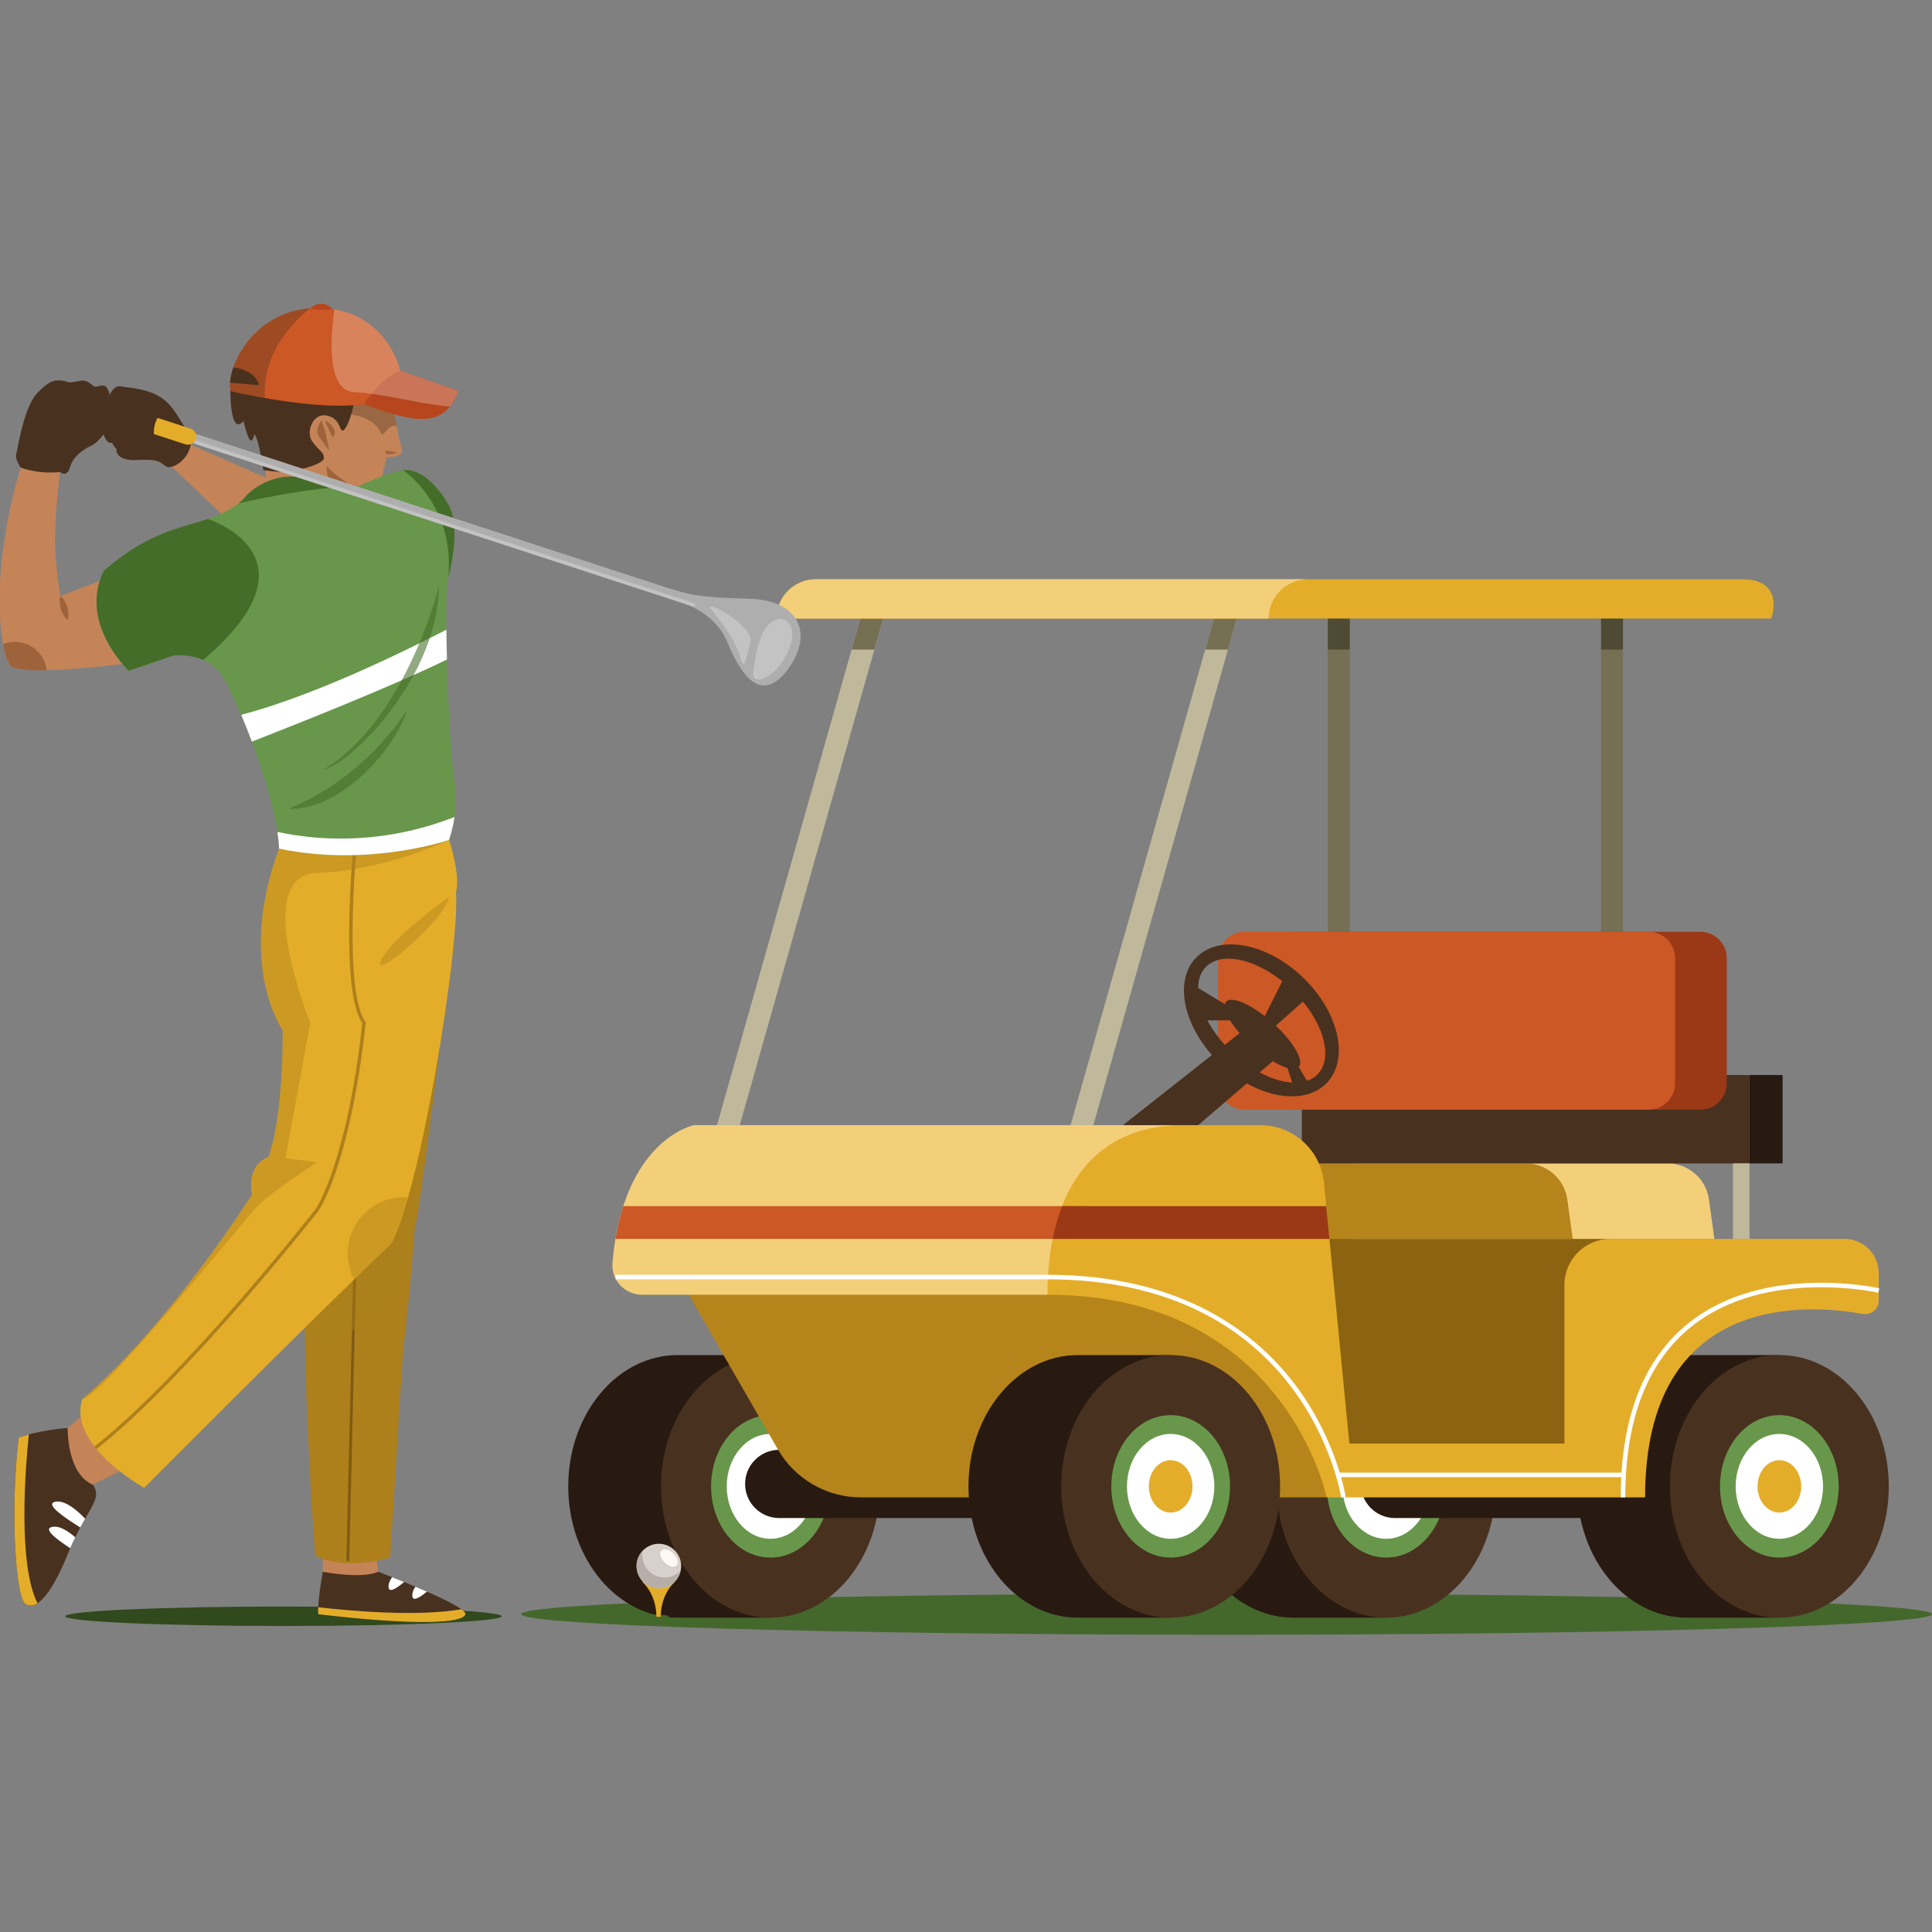 <svg width="150" height="150" viewBox="0 0 150 150" fill="none" xmlns="http://www.w3.org/2000/svg">
<rect x="0" y="0" width="150" height="150" fill="#808080" stroke="none"/>
<g clip-path="url(#clip0_1708_59480)">
<path d="M95.227 126.922C125.477 126.922 150 126.206 150 125.323C150 124.44 125.477 123.724 95.227 123.724C64.976 123.724 40.454 124.44 40.454 125.323C40.454 126.206 64.976 126.922 95.227 126.922Z" fill="#44682C"/>
<path d="M108.917 115.401C108.917 113.413 108.441 111.56 107.621 109.992V105.206H100.42C95.727 105.206 91.922 109.771 91.922 115.401C91.922 121.032 95.727 125.596 100.42 125.596H107.621V120.811C108.441 119.243 108.917 117.389 108.917 115.401Z" fill="#281A10"/>
<path d="M107.622 125.596C112.315 125.596 116.119 121.031 116.119 115.401C116.119 109.771 112.315 105.206 107.622 105.206C102.929 105.206 99.125 109.771 99.125 115.401C99.125 121.031 102.929 125.596 107.622 125.596Z" fill="#49311F"/>
<path d="M107.622 120.93C110.167 120.93 112.23 118.455 112.23 115.401C112.23 112.348 110.167 109.872 107.622 109.872C105.077 109.872 103.013 112.348 103.013 115.401C103.013 118.455 105.077 120.93 107.622 120.93Z" fill="#68974B"/>
<path d="M107.62 119.47C109.493 119.47 111.012 117.648 111.012 115.401C111.012 113.154 109.493 111.332 107.62 111.332C105.747 111.332 104.229 113.154 104.229 115.401C104.229 117.648 105.747 119.47 107.62 119.47Z" fill="white"/>
<path d="M107.621 117.435C108.558 117.435 109.317 116.525 109.317 115.401C109.317 114.277 108.558 113.367 107.621 113.367C106.685 113.367 105.925 114.277 105.925 115.401C105.925 116.525 106.685 117.435 107.621 117.435Z" fill="#E4AD29"/>
<path d="M131.438 117.861H108.302C106.839 117.861 105.653 116.675 105.653 115.212C105.653 113.749 106.839 112.563 108.302 112.563H131.438C132.901 112.563 134.087 113.749 134.087 115.212C134.087 116.675 132.901 117.861 131.438 117.861Z" fill="#281A10"/>
<path d="M130.053 96.187H100.271L103.322 113.205L123.149 114.088L130.053 96.187Z" fill="#8C6310"/>
<path d="M67.182 46.668L55.461 88.088L57.098 88.552L68.82 47.132L67.182 46.668Z" fill="#BFB89B"/>
<path d="M94.635 46.669L82.914 88.089L84.551 88.553L96.273 47.132L94.635 46.669Z" fill="#BFB89B"/>
<path d="M104.795 46.899H103.093V73.321H104.795V46.899Z" fill="#756F54"/>
<path d="M126.006 46.899H124.305V73.321H126.006V46.899Z" fill="#756F54"/>
<path d="M126.006 46.899H124.305V50.431H126.006V46.899Z" fill="#4F4A34"/>
<path d="M104.795 46.899H103.093V50.431H104.795V46.899Z" fill="#4F4A34"/>
<path d="M93.571 50.431H95.339L96.273 47.131L94.636 46.667L93.571 50.431Z" fill="#756F54"/>
<path d="M66.117 50.431H67.885L68.819 47.131L67.182 46.667L66.117 50.431Z" fill="#756F54"/>
<path d="M105.019 90.327H129.469C131.092 90.327 132.465 91.525 132.685 93.133L133.103 96.187H105.019V90.327Z" fill="#F4CF7A"/>
<path d="M94.021 90.327H118.471C120.093 90.327 121.466 91.525 121.687 93.133L122.105 96.187H94.021V90.327Z" fill="#B5851C"/>
<path d="M61.112 115.401C61.112 113.413 60.636 111.56 59.816 109.992V105.206H52.615C47.922 105.206 44.118 109.771 44.118 115.401C44.118 121.032 47.922 125.596 52.615 125.596H59.816V120.811C60.636 119.243 61.112 117.389 61.112 115.401Z" fill="#281A10"/>
<path d="M59.817 125.596C64.51 125.596 68.314 121.031 68.314 115.401C68.314 109.771 64.51 105.206 59.817 105.206C55.124 105.206 51.32 109.771 51.32 115.401C51.32 121.031 55.124 125.596 59.817 125.596Z" fill="#49311F"/>
<path d="M59.817 120.93C62.362 120.93 64.425 118.455 64.425 115.401C64.425 112.348 62.362 109.872 59.817 109.872C57.272 109.872 55.209 112.348 55.209 115.401C55.209 118.455 57.272 120.93 59.817 120.93Z" fill="#68974B"/>
<path d="M59.816 119.47C61.689 119.47 63.207 117.648 63.207 115.401C63.207 113.154 61.689 111.332 59.816 111.332C57.943 111.332 56.424 113.154 56.424 115.401C56.424 117.648 57.943 119.47 59.816 119.47Z" fill="white"/>
<path d="M59.816 117.435C60.753 117.435 61.512 116.525 61.512 115.401C61.512 114.277 60.753 113.367 59.816 113.367C58.88 113.367 58.121 114.277 58.121 115.401C58.121 116.525 58.88 117.435 59.816 117.435Z" fill="#E4AD29"/>
<path d="M83.634 117.861H60.498C59.035 117.861 57.849 116.675 57.849 115.212C57.849 113.749 59.035 112.563 60.498 112.563H83.634C85.097 112.563 86.283 113.749 86.283 115.212C86.283 116.675 85.097 117.861 83.634 117.861Z" fill="#281A10"/>
<path d="M139.444 115.401C139.444 113.413 138.968 111.56 138.148 109.992V105.206H130.947C126.254 105.206 122.45 109.771 122.45 115.401C122.45 121.032 126.254 125.596 130.947 125.596H138.148V120.811C138.968 119.243 139.444 117.389 139.444 115.401Z" fill="#281A10"/>
<path d="M138.148 125.596C142.841 125.596 146.646 121.031 146.646 115.401C146.646 109.771 142.841 105.206 138.148 105.206C133.455 105.206 129.651 109.771 129.651 115.401C129.651 121.031 133.455 125.596 138.148 125.596Z" fill="#49311F"/>
<path d="M138.148 120.93C140.693 120.93 142.756 118.455 142.756 115.401C142.756 112.348 140.693 109.872 138.148 109.872C135.603 109.872 133.54 112.348 133.54 115.401C133.54 118.455 135.603 120.93 138.148 120.93Z" fill="#68974B"/>
<path d="M138.149 119.47C140.022 119.47 141.54 117.648 141.54 115.401C141.54 113.154 140.022 111.332 138.149 111.332C136.276 111.332 134.757 113.154 134.757 115.401C134.757 117.648 136.276 119.47 138.149 119.47Z" fill="white"/>
<path d="M139.844 115.401C139.844 116.525 139.085 117.435 138.148 117.435C137.212 117.435 136.453 116.525 136.453 115.401C136.453 114.277 137.212 113.367 138.148 113.367C139.085 113.367 139.844 114.277 139.844 115.401Z" fill="#E4AD29"/>
<path d="M135.832 83.464H101.074V90.327H135.832V83.464Z" fill="#49311F"/>
<path d="M138.401 83.464H135.833V90.327H138.401V83.464Z" fill="#281A10"/>
<path d="M132.016 86.153H100.635C99.503 86.153 98.585 85.235 98.585 84.103V74.396C98.585 73.264 99.503 72.346 100.635 72.346H132.016C133.148 72.346 134.066 73.264 134.066 74.396V84.103C134.066 85.235 133.148 86.153 132.016 86.153Z" fill="#9B3916"/>
<path d="M128.002 86.153H96.621C95.489 86.153 94.571 85.235 94.571 84.103V74.396C94.571 73.264 95.489 72.346 96.621 72.346H128.002C129.134 72.346 130.052 73.264 130.052 74.396V84.103C130.052 85.235 129.134 86.153 128.002 86.153Z" fill="#CC5825"/>
<path d="M53.471 100.522L60.393 112.529C61.722 114.835 64.182 116.256 66.844 116.256H102.999V98.355L70.729 97.552L53.471 100.522Z" fill="#B5851C"/>
<path d="M91.922 87.357H53.872C53.872 87.357 48.371 88.457 47.552 98.04C47.438 99.376 48.501 100.522 49.842 100.522H81.326C81.326 100.522 85.34 87.357 91.922 87.357Z" fill="#F4CF7A"/>
<path d="M91.922 87.357H97.852C100.408 87.357 102.546 89.297 102.794 91.841L104.766 112.081H121.463V99.761C121.463 97.787 123.063 96.187 125.037 96.187H143.204C144.674 96.187 145.866 97.379 145.866 98.849V100.972C145.866 101.633 145.269 102.132 144.619 102.013C140.52 101.264 127.724 100.21 127.724 116.256H103C103 116.256 99.789 100.522 81.326 100.522C81.326 93.297 84.216 87.357 91.922 87.357Z" fill="#E4AD29"/>
<path d="M60.294 48.023H137.518C137.518 48.023 138.642 44.972 135.27 44.972H63.348C61.691 44.972 60.321 46.294 60.295 47.951C60.295 47.975 60.294 47.999 60.294 48.023Z" fill="#E4AD29"/>
<path d="M101.559 44.972H63.348C61.691 44.972 60.321 46.294 60.295 47.951C60.295 47.975 60.294 47.999 60.294 48.023H98.505C98.505 47.999 98.505 47.975 98.505 47.951C98.531 46.294 99.901 44.972 101.559 44.972Z" fill="#F4CF7A"/>
<path d="M92.186 115.401C92.186 113.413 91.71 111.56 90.89 109.992V105.206H83.688C78.995 105.206 75.191 109.771 75.191 115.401C75.191 121.032 78.995 125.596 83.688 125.596H90.89V120.811C91.71 119.243 92.186 117.389 92.186 115.401Z" fill="#281A10"/>
<path d="M90.89 125.596C95.583 125.596 99.388 121.031 99.388 115.401C99.388 109.771 95.583 105.206 90.89 105.206C86.197 105.206 82.393 109.771 82.393 115.401C82.393 121.031 86.197 125.596 90.89 125.596Z" fill="#49311F"/>
<path d="M90.89 120.93C93.435 120.93 95.499 118.455 95.499 115.401C95.499 112.348 93.435 109.872 90.89 109.872C88.345 109.872 86.282 112.348 86.282 115.401C86.282 118.455 88.345 120.93 90.89 120.93Z" fill="#68974B"/>
<path d="M90.889 119.47C92.762 119.47 94.28 117.648 94.28 115.401C94.28 113.154 92.762 111.332 90.889 111.332C89.016 111.332 87.498 113.154 87.498 115.401C87.498 117.648 89.016 119.47 90.889 119.47Z" fill="white"/>
<path d="M90.889 117.435C91.826 117.435 92.585 116.525 92.585 115.401C92.585 114.277 91.826 113.367 90.889 113.367C89.953 113.367 89.194 114.277 89.194 115.401C89.194 116.525 89.953 117.435 90.889 117.435Z" fill="#E4AD29"/>
<path d="M101.135 75.864C98.326 73.185 94.615 72.516 92.847 74.37C91.079 76.224 91.922 79.899 94.731 82.578C97.54 85.257 101.25 85.925 103.019 84.071C104.787 82.217 103.943 78.543 101.135 75.864ZM102.311 83.396C101.028 84.74 98.04 83.971 95.636 81.678C93.232 79.386 92.323 76.437 93.605 75.093C94.887 73.748 97.875 74.517 100.279 76.81C102.683 79.103 103.593 82.052 102.311 83.396Z" fill="#49311F"/>
<path d="M100.838 82.835C100.396 83.328 98.775 82.594 97.215 81.196C95.656 79.799 94.749 78.266 95.191 77.774C95.632 77.282 97.254 78.015 98.813 79.413C100.373 80.811 101.279 82.343 100.838 82.835Z" fill="#49311F"/>
<path d="M97.061 79.57L87.187 87.357H93.024L99.389 81.898L97.061 79.57Z" fill="#49311F"/>
<path d="M99.79 75.718L98.015 79.244L98.586 80.052L101.56 77.403L99.79 75.718Z" fill="#49311F"/>
<path d="M95.499 78.206L92.186 76.199L93.023 79.221H95.856L95.499 78.206Z" fill="#49311F"/>
<path d="M100.271 81.898L101.559 84.057L100.432 84.387L99.787 82.38L100.271 81.898Z" fill="#49311F"/>
<path d="M135.833 90.327H134.548V96.187H135.833V90.327Z" fill="#BFB89B"/>
<path d="M47.786 96.187H83.021C83.397 95.371 83.832 94.504 84.323 93.643H48.394C48.151 94.398 47.944 95.243 47.786 96.187Z" fill="#CC5825"/>
<path d="M81.728 96.187H103.218L102.97 93.643H82.459C82.149 94.44 81.907 95.292 81.728 96.187Z" fill="#9B3916"/>
<path d="M126.185 116.256L125.833 116.256C125.835 110.047 127.62 105.484 131.138 102.692C137.02 98.024 145.821 100.004 145.909 100.024L145.829 100.367C145.742 100.347 137.103 98.406 131.355 102.969C127.926 105.691 126.187 110.161 126.185 116.256Z" fill="white"/>
<path d="M126.008 114.333H103.945V114.685H126.008V114.333Z" fill="white"/>
<path d="M104.133 116.281C104.127 116.239 103.465 111.987 100.333 107.795C98.497 105.336 96.182 103.378 93.453 101.973C90.038 100.216 85.959 99.325 81.328 99.325H47.788V98.973H81.328C91.961 98.973 97.691 103.663 100.625 107.597C103.804 111.86 104.475 116.186 104.481 116.23L104.133 116.281Z" fill="white"/>
<path d="M5.058 125.487C5.058 125.07 12.644 124.733 22.001 124.733C31.358 124.733 38.943 125.07 38.943 125.487C38.943 125.903 31.358 126.241 22.001 126.241C12.644 126.241 5.058 125.903 5.058 125.487Z" fill="#30491D"/>
<path d="M25.061 122.03C25.061 122.03 24.626 124.398 24.711 125.329C32.663 126.259 35.962 126.006 36.131 125.329C36.3 124.652 29.363 122.03 29.363 122.03H25.061Z" fill="#49311F"/>
<path d="M24.706 124.786C24.697 124.994 24.697 125.18 24.711 125.329C32.663 126.26 35.962 126.006 36.131 125.329C36.154 125.234 36.038 125.101 35.82 124.941C32.33 125.552 26.953 125.045 24.706 124.786Z" fill="#E4AD29"/>
<path d="M25.061 120.507V122.03C25.061 122.03 28.094 122.622 29.363 122.03C29.109 120.084 29.109 120.084 29.109 120.084L25.061 120.507Z" fill="#C48458"/>
<path d="M35.417 70.428C35.417 70.428 33 91.577 32.154 95.722C31.647 102.658 31.309 104.52 31.309 104.52L30.294 120.93C30.294 120.93 26.825 122.03 24.457 120.761C23.611 108.495 23.442 99.19 23.949 96.991C24.457 94.791 24.203 70.683 24.203 70.683L35.417 70.428Z" fill="#AD801B"/>
<path d="M30.446 122.451C30.279 122.679 30.17 122.919 30.165 123.162C30.154 123.714 30.718 123.381 31.377 122.825C31.039 122.687 30.723 122.561 30.446 122.451Z" fill="white"/>
<path d="M32.254 123.188C32.108 123.401 32.014 123.623 32.01 123.847C31.999 124.379 32.52 124.091 33.147 123.573C32.85 123.442 32.549 123.313 32.254 123.188Z" fill="white"/>
<path d="M27.44 98.295L26.894 121.194L27.114 121.199L27.66 98.3L27.44 98.295Z" fill="#7F5B12"/>
<path d="M50.68 125.617C51.375 125.617 51.939 125.559 51.939 125.489C51.939 125.418 51.375 125.361 50.68 125.361C49.984 125.361 49.421 125.418 49.421 125.489C49.421 125.559 49.984 125.617 50.68 125.617Z" fill="#44682C"/>
<path d="M51.13 122.735L49.867 122.816C49.867 122.816 50.961 123.722 50.961 125.526C51.13 125.526 51.13 125.526 51.13 125.526C51.13 125.526 51.13 125.526 51.299 125.526C51.299 123.722 52.394 122.816 52.394 122.816L51.13 122.735Z" fill="#E4AD29"/>
<path d="M52.872 121.801C52.989 120.853 52.315 119.989 51.366 119.872C50.417 119.755 49.554 120.43 49.437 121.378C49.32 122.327 49.994 123.191 50.943 123.307C51.892 123.424 52.755 122.75 52.872 121.801Z" fill="#D8D0CB"/>
<path d="M51.598 122.479C50.642 122.479 49.867 121.705 49.867 120.749C49.867 120.624 49.881 120.503 49.906 120.387C49.606 120.698 49.421 121.12 49.421 121.586C49.421 122.542 50.196 123.317 51.151 123.317C51.983 123.317 52.677 122.73 52.843 121.948C52.529 122.275 52.088 122.479 51.598 122.479Z" fill="#B7AEA9"/>
<path d="M52.522 121.544C52.332 121.734 51.917 121.628 51.596 121.306C51.274 120.985 51.167 120.57 51.358 120.38C51.548 120.19 51.963 120.296 52.284 120.618C52.605 120.939 52.712 121.354 52.522 121.544Z" fill="#FFF7F3"/>
<path opacity="0.43" d="M31.887 99.12C31.969 98.153 32.059 97.027 32.154 95.722C32.713 92.983 33.958 82.821 34.738 76.241L24.264 85.016C24.251 90.645 24.176 96.008 23.949 96.991C23.676 98.176 23.599 101.424 23.718 106.086C27.79 103.194 30.325 100.902 31.887 99.12Z" fill="#AD801B"/>
<path d="M5.255 110.864C5.255 110.864 2.971 111.033 1.448 111.625C0.772 117.377 1.227 123.891 1.93 124.483C2.633 125.075 3.817 124.229 5.255 120.676C6.693 117.123 8.047 116.447 7.201 115.262C6.186 113.401 5.255 110.864 5.255 110.864Z" fill="#49311F"/>
<path d="M1.448 111.625C0.772 117.377 1.227 123.891 1.93 124.483C2.193 124.704 2.524 124.725 2.91 124.476C1.393 121.433 1.947 114.209 2.239 111.369C1.964 111.444 1.696 111.529 1.448 111.625Z" fill="#E4AD29"/>
<path d="M6.269 110.001L5.254 110.864C5.254 110.864 5.17 114.417 7.2 115.263C10.414 113.655 10.414 113.655 10.414 113.655L6.269 110.001Z" fill="#C48458"/>
<path d="M34.862 65.213C34.862 65.213 35.776 67.919 35.403 69.273C35.708 73.672 32.578 92.733 30.365 96.568C24.09 102.546 11.195 115.516 11.195 115.516C11.195 115.516 5.255 112.245 6.382 108.636C13.15 102.884 19.579 92.733 19.579 92.733C19.579 92.733 18.996 90.59 20.866 89.8C22.06 86.304 21.947 79.988 21.947 79.988C21.947 79.988 18.338 74.912 21.665 65.889C32.211 64.31 34.862 65.213 34.862 65.213Z" fill="#E4AD29"/>
<path d="M27.675 65.967L27.414 65.943C27.372 66.392 26.405 76.906 28.128 79.441C27.514 85.039 26.57 88.653 25.885 90.702C25.141 92.927 24.534 93.834 24.533 93.836C24.419 93.982 14.384 106.763 7.334 112.302C7.387 112.371 7.441 112.439 7.496 112.506C14.585 106.932 24.626 94.143 24.745 93.99C24.845 93.844 27.211 90.268 28.394 79.42L28.399 79.37L28.37 79.33C26.665 76.95 27.665 66.077 27.675 65.967Z" fill="#AD801B"/>
<path opacity="0.43" d="M24.637 67.772C29.873 67.6 34.862 65.213 34.862 65.213C34.862 65.213 32.211 64.31 21.666 65.889C18.338 74.912 21.948 79.988 21.948 79.988C21.948 79.988 22.06 86.304 20.866 89.8C18.996 90.59 19.579 92.733 19.579 92.733C19.579 92.733 13.15 102.884 6.383 108.636C7.923 108.511 19.011 94.592 20.096 93.532C21.181 92.472 24.637 90.236 24.637 90.236L22.16 89.93L24.09 79.406C24.09 79.406 19.401 67.944 24.637 67.772Z" fill="#AD801B"/>
<path d="M13.338 36.236L18.902 41.527L23.176 38.189L14.165 34.252L13.338 36.236Z" fill="#C48458"/>
<path d="M9.034 35.008C9.034 35.008 9.09 35.775 10.557 35.718C12.023 35.662 12.276 35.718 12.826 36.17C13.376 36.621 15.124 35.399 14.786 33.839C13.264 31.658 13.268 30.387 9.485 30.023C9.26 31.715 9.034 35.008 9.034 35.008Z" fill="#49311F"/>
<path d="M8.563 44.798L4.691 46.264C4.691 46.264 4.239 43.971 4.277 41.64C4.315 39.309 4.653 36.646 4.653 36.646C4.653 36.646 1.946 36.489 1.608 36.301C-0.874 44.572 -0.009 50.588 0.781 51.64C1.57 52.693 11.195 51.34 11.195 51.34L8.563 44.798Z" fill="#C48458"/>
<path d="M30.519 31.771C30.519 31.771 30.97 34.083 31.196 34.873C31.421 35.549 30.012 35.493 30.012 35.493L29.56 37.467L26.402 39.072L20.312 39.215C20.312 39.215 20.876 37.467 20.481 35.324C20.086 33.181 18.902 30.135 18.902 30.135L26.572 30.023L30.519 31.771Z" fill="#C48458"/>
<path d="M27.544 31C27.544 31 27.249 32.767 26.722 33.369C26.308 33.707 26.571 32.579 25.443 32.278C24.315 31.978 23.714 33.519 24.24 34.271C24.766 35.023 25.18 35.098 25.142 35.587C25.105 36.076 22.661 36.715 21.721 36.64C20.781 36.564 20.443 36.494 20.443 36.494C20.443 36.494 20.142 34.271 19.766 33.707C19.503 34.685 19.277 34.158 18.901 32.692C17.849 33.895 17.886 30.361 17.886 30.361C17.886 30.361 18.939 29.46 21.533 29.759C24.128 30.059 27.544 31 27.544 31Z" fill="#49311F"/>
<path d="M19.071 38.538C19.071 38.538 20.707 36.621 23.47 37.072C26.233 37.523 27.812 37.771 27.812 37.771C27.812 37.771 30.012 36.677 31.309 36.508C32.606 36.339 33.959 37.692 34.805 39.158C35.651 40.625 35.2 43.332 34.805 44.798C34.41 46.264 34.862 58.389 35.285 60.645C35.708 62.9 34.862 65.213 34.862 65.213C34.862 65.213 28.658 67.356 21.665 65.889C21.552 62.111 18.564 54.61 17.323 52.58C16.082 50.55 13.488 50.888 13.488 50.888L9.992 52.073C9.992 52.073 6.044 48.351 8.074 44.29C11.289 41.583 13.206 41.188 15.8 40.399C18.394 39.61 19.071 38.538 19.071 38.538Z" fill="#68974B"/>
<path d="M19.072 38.538C19.072 38.538 18.932 38.758 18.54 39.072C18.54 39.072 24.26 37.736 27.813 37.771C27.813 37.771 26.234 37.523 23.47 37.072C20.707 36.621 19.072 38.538 19.072 38.538Z" fill="#446D29"/>
<path d="M24.955 32.654C24.955 32.654 24.353 33.406 24.804 33.97C25.255 34.534 25.556 35.023 25.556 35.023C25.556 35.023 25.443 34.346 25.331 33.839C25.218 33.331 24.955 32.654 24.955 32.654Z" fill="#9E633B"/>
<path d="M30.106 35.286C30.106 35.286 30.633 35.211 30.821 35.173C31.009 35.136 29.317 34.76 30.106 35.286Z" fill="#9E633B"/>
<path d="M27.545 37.889C27.545 37.889 25.842 36.793 25.453 36.264C25.165 36.01 25.619 37.656 25.619 37.656L27.545 37.889Z" fill="#9E633B"/>
<path d="M16.134 40.292L16.134 40.292C16.026 40.328 15.916 40.364 15.8 40.399C13.206 41.189 11.289 41.583 8.074 44.29C6.044 48.351 9.992 52.073 9.992 52.073L13.488 50.889C13.488 50.889 14.64 50.739 15.776 51.24L15.776 51.239C25.282 43.169 16.134 40.292 16.134 40.292Z" fill="#446D29"/>
<path d="M34.806 44.798C35.2 43.332 35.652 40.625 34.806 39.159C33.96 37.692 32.606 36.339 31.309 36.508C31.309 36.508 35.332 39.196 34.806 44.798Z" fill="#446D29"/>
<path d="M4.69 46.264C4.842 46.39 4.942 46.53 5.028 46.675C5.112 46.821 5.176 46.972 5.224 47.129C5.271 47.285 5.301 47.447 5.311 47.615C5.319 47.783 5.312 47.956 5.254 48.144C5.103 48.019 5.002 47.878 4.916 47.733C4.832 47.588 4.768 47.436 4.721 47.28C4.674 47.123 4.645 46.961 4.635 46.793C4.626 46.625 4.633 46.452 4.69 46.264Z" fill="#9E633B"/>
<path d="M3.621 52.035C3.481 50.798 2.431 49.836 1.156 49.836C0.831 49.836 0.521 49.899 0.237 50.012C0.389 50.826 0.587 51.382 0.78 51.64C1.031 51.975 2.177 52.066 3.621 52.035Z" fill="#9E633B"/>
<path d="M9.838 31.932L9.599 32.663L56.745 48.057L56.983 47.327L9.838 31.932Z" fill="#AFAEAE"/>
<path d="M14.39 34.496L5.826 31.699C5.489 31.589 5.306 31.228 5.416 30.891C5.525 30.555 5.887 30.372 6.223 30.482L14.788 33.278C15.124 33.388 15.308 33.75 15.198 34.086C15.088 34.422 14.727 34.606 14.39 34.496Z" fill="#E4AD29"/>
<path d="M8.525 30.653C8.525 30.653 8.864 29.797 9.484 30.022C10.104 30.248 10.443 30.653 10.443 30.653C10.443 30.653 10.499 30.325 11.345 30.653C12.191 30.981 12.248 31.263 12.248 31.263C12.248 31.263 12.36 31.15 12.755 31.489C13.15 31.827 11.74 32.109 11.966 34.026C12.191 35.944 10.454 35.154 10.308 34.816C9.371 35.324 8.92 34.872 8.695 34.365C7.961 34.647 7.341 31.848 8.525 30.653Z" fill="#49311F"/>
<path d="M53.272 46.923C53.272 46.923 55.558 47.656 56.461 49.836C57.363 52.017 58.942 54.836 61.085 52.073C63.228 49.31 62.112 46.565 58.152 46.49C55.107 46.377 54.022 46.36 51.852 45.651C52.739 46.377 53.272 46.923 53.272 46.923Z" fill="#AFAEAE"/>
<path d="M4.652 36.645C4.652 36.645 5.197 37.109 5.423 36.301C5.648 35.493 6.382 34.929 7.058 34.619C7.735 34.309 8.468 33.181 8.524 32.899C8.186 31.714 8.186 30.889 8.524 30.653C8.242 29.571 7.848 30.023 7.34 30.023C6.438 29.346 6.607 29.544 5.423 29.698C4.408 29.402 3.957 29.402 2.885 30.53C1.814 31.658 1.362 34.966 1.25 35.286C1.137 35.606 1.607 36.301 1.607 36.301C1.607 36.301 2.923 36.84 4.652 36.645Z" fill="#49311F"/>
<path opacity="0.35" d="M30.784 33.074C30.638 32.377 30.52 31.771 30.52 31.771L26.572 30.023L22.655 30.08L22.399 31.19C22.399 31.19 25.425 31.893 27.115 32.153C28.804 32.413 29.352 33.106 29.577 33.626C29.767 34.067 30.061 32.893 30.784 33.074Z" fill="#49311F"/>
<path d="M17.886 30.361C17.886 30.361 24.428 31.94 28.263 31.376C32.211 32.842 34.466 33.294 35.594 30.361C31.083 28.782 31.083 28.782 31.083 28.782C31.083 28.782 29.955 23.594 24.09 23.932C19.578 24.27 17.548 28.556 17.886 30.361Z" fill="#CC5825"/>
<path d="M35.595 30.361C31.083 28.782 31.083 28.782 31.083 28.782C29.542 29.308 28.264 31.376 28.264 31.376C32.211 32.842 34.467 33.294 35.595 30.361Z" fill="#B7451D"/>
<path d="M24.09 23.932C24.09 23.932 24.956 23.093 25.82 24.001C24.766 24.158 24.09 23.932 24.09 23.932Z" fill="#B7451D"/>
<path opacity="0.26" d="M25.969 24.026C25.712 25.735 25.23 30.368 27.536 30.45C29.542 30.521 32.545 31.369 34.926 31.563C35.182 31.25 35.405 30.854 35.594 30.361C31.083 28.782 31.083 28.782 31.083 28.782C31.083 28.782 30.204 24.744 25.969 24.026Z" fill="white"/>
<path d="M20.096 29.9C20.096 29.9 19.982 28.792 18.122 28.52C17.973 28.948 17.886 29.356 17.86 29.718L20.096 29.9Z" fill="#49311F"/>
<path opacity="0.26" d="M58.486 52.302C58.486 52.302 58.702 48.709 60.175 48.144C61.649 47.579 62.212 49.894 60.175 52.073C59.179 52.995 58.424 52.906 58.486 52.302Z" fill="white"/>
<path opacity="0.26" d="M55.278 47.362C55.278 47.362 57.09 49.59 57.445 50.938C57.8 52.286 57.921 51.096 58.268 49.836C58.615 48.575 54.282 46.279 55.278 47.362Z" fill="white"/>
<path opacity="0.35" d="M17.886 30.361C17.886 30.361 18.992 30.628 20.559 30.903C20.304 26.609 24.09 23.932 24.09 23.932C19.578 24.27 17.548 28.556 17.886 30.361Z" fill="#49311F"/>
<path opacity="0.43" d="M34.861 69.634C34.861 69.634 30.348 72.841 29.575 74.574C28.803 76.307 34.679 71.281 34.861 69.634Z" fill="#AD801B"/>
<path opacity="0.44" d="M31.69 92.959C31.583 92.951 31.475 92.946 31.366 92.946C28.952 92.946 26.995 94.903 26.995 97.317C26.995 98.047 27.175 98.735 27.491 99.34C28.538 98.321 29.513 97.38 30.365 96.568C30.784 95.843 31.235 94.572 31.69 92.959Z" fill="#AD801B"/>
<path d="M19.555 57.58C23.485 56.045 30.728 53.157 34.702 51.204C34.681 50.399 34.666 49.617 34.659 48.889C30.809 50.873 24.148 54.076 18.729 55.499C19 56.143 19.28 56.846 19.555 57.58Z" fill="white"/>
<path d="M34.862 65.213C34.862 65.213 35.131 64.476 35.29 63.43C29.502 65.691 24.434 65.219 21.54 64.587C21.61 65.055 21.654 65.493 21.665 65.889C28.658 67.356 34.862 65.213 34.862 65.213Z" fill="white"/>
<path opacity="0.58" d="M34.091 45.474C34.091 45.474 31.559 55.889 25.061 59.799C27.587 59.084 34.016 52.392 34.091 45.474Z" fill="#446D29"/>
<path opacity="0.58" d="M31.591 55.118C31.591 55.118 28.546 60.306 22.399 62.788C26.516 63.013 30.858 57.881 31.591 55.118Z" fill="#446D29"/>
<path d="M25.252 32.774C25.252 32.774 25.661 33.574 25.745 33.839C25.829 34.103 26.118 33.665 25.916 33.306C25.714 32.947 25.281 32.514 25.252 32.774Z" fill="#9E633B"/>
<path opacity="0.26" d="M53.866 47.095C53.853 47.095 53.839 47.093 53.826 47.088L15.19 34.467C15.121 34.444 15.083 34.37 15.106 34.301C15.128 34.232 15.202 34.195 15.271 34.217L53.907 46.839C53.976 46.861 54.014 46.935 53.991 47.004C53.973 47.059 53.922 47.095 53.866 47.095Z" fill="white"/>
<path d="M6.612 117.91C6.055 117.325 5.057 116.431 4.288 116.596C3.425 116.782 5.096 117.876 6.232 118.595C6.366 118.346 6.493 118.118 6.612 117.91Z" fill="white"/>
<path d="M4.046 118.549C3.312 118.707 4.41 119.521 5.453 120.204C5.585 119.898 5.715 119.616 5.842 119.355C5.297 118.877 4.61 118.428 4.046 118.549Z" fill="white"/>
</g>
<defs>
<clipPath id="clip0_1708_59480">
<rect width="150" height="150" fill="white"/>
</clipPath>
</defs>
</svg>
